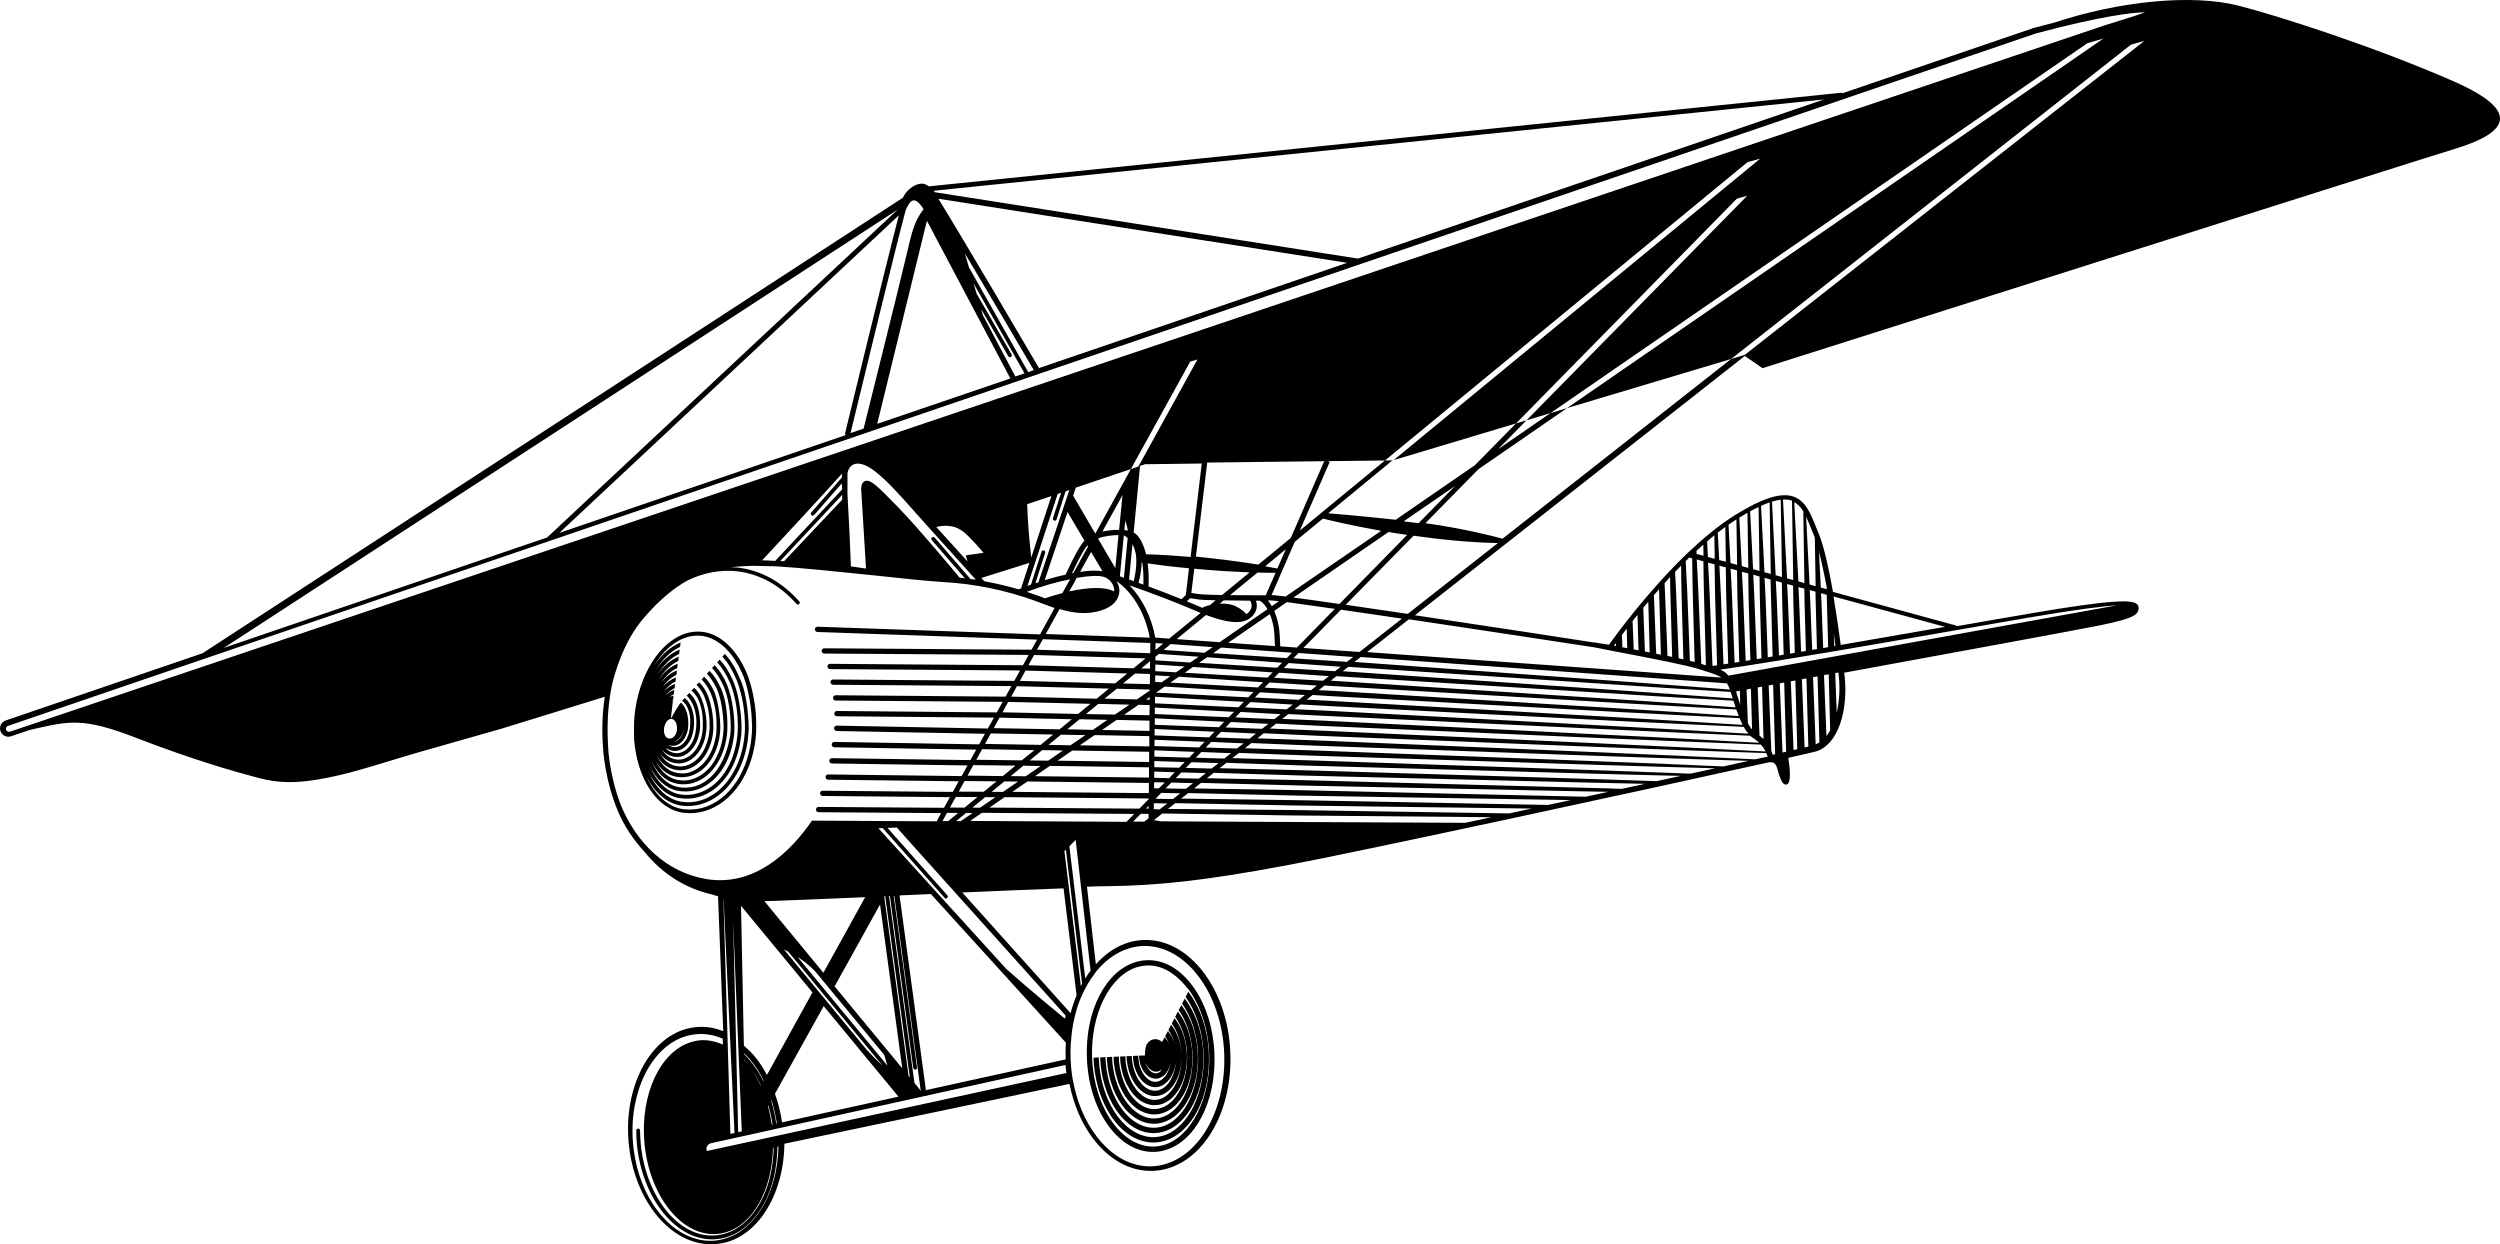 <?xml version="1.0" encoding="utf-8"?>
<!-- Generator: Adobe Illustrator 17.0.0, SVG Export Plug-In . SVG Version: 6.00 Build 0)  -->
<!DOCTYPE svg PUBLIC "-//W3C//DTD SVG 1.1//EN" "http://www.w3.org/Graphics/SVG/1.1/DTD/svg11.dtd">
<svg version="1.1" id="图层_1" xmlns="http://www.w3.org/2000/svg" xmlns:xlink="http://www.w3.org/1999/xlink" x="0px" y="0px"
	 width="800px" height="398.17px" viewBox="0 0 800 398.17" enable-background="new 0 0 800 398.17" xml:space="preserve">
<g>
	<path d="M361.973,356.763c2.58,2.149,5.508,3.111,8.413,2.784c0.548-0.067,1.06-0.186,1.579-0.328
		c7.256-2.038,12.098-11.919,11.271-23.021c-0.405-5.709-2.334-10.857-5.214-14.585l-0.838,1.632
		c2.425,3.384,3.98,8.007,4.361,13.08c0.836,10.958-4.122,20.7-11.342,21.536c-2.456,0.287-4.932-0.567-7.142-2.419
		c-3.96-3.274-6.614-9.314-7.142-16.052c0.005-0.414,0.003-0.809-0.019-1.21l-1.672,0.091c0.015,0.394-0.027,0.801,0.01,1.222
		C354.785,346.729,357.667,353.167,361.973,356.763z"/>
	<path d="M360.603,359.128c2.879,2.514,6.147,3.721,9.482,3.429c0.713-0.035,1.425-0.202,2.133-0.402
		c8.068-2.242,13.556-13.286,12.84-25.626c-0.435-6.649-2.638-12.685-5.951-16.988l-0.84,1.623c2.863,3.969,4.712,9.469,5.08,15.473
		c0.761,12.524-5.246,23.59-13.422,24.21c-2.826,0.258-5.684-0.794-8.23-3.025c-4.475-3.895-7.454-10.895-7.904-18.701
		c-0.041-0.288-0.013-0.547-0.021-0.827l-1.689,0.069c0.018,0.276-0.029,0.559,0.015,0.836
		C352.565,347.489,355.776,354.896,360.603,359.128z"/>
	<path d="M363.352,354.406c2.287,1.779,4.855,2.504,7.402,2.102c0.303-0.073,0.653-0.136,0.985-0.219
		c6.463-1.837,10.637-10.616,9.707-20.423c-0.436-4.779-2.076-9.078-4.529-12.165l-0.853,1.68c1.958,2.776,3.328,6.517,3.707,10.627
		c0.871,9.284-3.246,17.87-9.307,18.801c-2.062,0.355-4.155-0.263-6.094-1.742c-3.392-2.664-5.725-7.679-6.293-13.444
		c-0.041-0.52-0.024-1.007-0.037-1.52l-1.68,0.07c0.023,0.544-0.006,1.042,0.042,1.609
		C357.005,345.977,359.583,351.463,363.352,354.406z"/>
	<path d="M364.701,352.049c2.008,1.415,4.212,1.915,6.399,1.431c0.153-0.022,0.258-0.057,0.406-0.091
		c5.614-1.602,9.17-9.449,8.144-17.861c-0.448-3.859-1.85-7.234-3.802-9.707l-0.891,1.682c1.544,2.168,2.645,4.997,3.01,8.211
		c0.094,0.632,0.103,1.285,0.145,1.948c-0.061-0.82-0.128-1.657-0.252-2.494c-0.473-2.88-1.585-5.39-3.103-7.259l-0.868,1.699
		c0.901,1.339,1.621,2.948,2.057,4.817c-0.459-1.778-1.251-3.326-2.221-4.472l-0.866,1.621c0.472,0.705,0.899,1.527,1.186,2.444
		c-0.33-0.835-0.815-1.547-1.368-2.136l-0.818,1.56c-1.516-1.452-3.743-1.181-4.941,0.794c-0.663,1.544-0.508,3.511-0.508,3.511
		l-1.915,0.066c0.033,1.104,0.182,2.175,0.572,3.214c1.069,3.029,3.462,4.649,5.748,4.015c0.521-0.14,1.031-0.422,1.493-0.766
		c1.118-0.891,1.848-2.336,2.229-3.945c-0.447,2.563-1.685,4.698-3.41,5.517c-1.103,0.528-2.225,0.449-3.283-0.213
		c-1.544-0.925-2.794-2.878-3.341-5.356c-0.157-0.806-0.241-1.637-0.272-2.458l-1.685,0.066c0.022,0.925,0.093,1.841,0.315,2.791
		c0.683,2.905,2.179,5.264,4.12,6.425c1.306,0.765,2.674,0.984,4.014,0.601c0.301-0.076,0.579-0.199,0.844-0.316
		c2.531-1.239,4.195-4.409,4.518-8.023c-0.321,4.585-2.372,8.486-5.417,9.447l-0.173,0.06c-1.281,0.363-2.645,0.114-3.918-0.693
		c-2.207-1.425-3.894-4.455-4.473-8.104c-0.138-0.725-0.19-1.446-0.199-2.147l-1.688,0.044c0.021,0.797,0.078,1.607,0.22,2.354
		c0.661,4.13,2.608,7.574,5.26,9.292c1.637,1.066,3.491,1.374,5.278,0.895l0.206-0.066c4.048-1.301,6.767-6.688,6.656-12.672
		c0.153,6.721-2.794,12.774-7.093,13.98l-0.302,0.073c-1.698,0.378-3.457-0.001-5.046-1.167c-2.822-2.037-4.871-6.057-5.455-10.79
		c-0.053-0.63-0.066-1.249-0.094-1.859l-1.677,0.074c0.021,0.647,0.025,1.313,0.101,1.969
		C359.185,345.251,361.503,349.744,364.701,352.049z M371.276,342.924c-1.633,1.3-3.683,0.144-4.624-2.463
		c-0.038-0.13-0.043-0.24-0.09-0.383c0.201,0.504,0.45,1.033,0.773,1.433c0.909,1.152,2.166,1.66,3.346,1.329
		c0.429-0.126,0.781-0.331,1.121-0.609C371.638,342.451,371.481,342.739,371.276,342.924z"/>
	<path d="M347.813,338.653c0.316,8.156,2.699,15.746,6.726,21.376c4.103,5.724,9.391,8.784,14.915,8.57
		c1.083-0.035,2.203-0.196,3.28-0.524c9.837-2.74,16.5-15.753,15.887-30.89c-0.338-8.134-2.715-15.707-6.749-21.341
		c-4.091-5.745-9.378-8.792-14.901-8.578c-1.106,0.042-2.18,0.2-3.28,0.513C353.864,310.524,347.166,323.546,347.813,338.653z
		 M364.15,309.403c0.97-0.27,1.934-0.408,2.888-0.457c4.381-0.161,8.584,2.14,12.119,6.297c0.872,0.925,1.348,1.594,1.348,1.594
		c3.838,5.382,6.127,12.623,6.45,20.411c0.573,14.147-5.75,26.679-14.689,29.2c-0.93,0.253-1.896,0.422-2.848,0.446
		c-4.927,0.193-9.736-2.605-13.495-7.87c-3.848-5.364-6.112-12.617-6.447-20.381C348.895,324.462,355.217,311.904,364.15,309.403z"
		/>
	<path d="M359.23,361.48c3.193,2.89,6.838,4.295,10.526,4.105c0.932-0.065,1.825-0.201,2.722-0.471
		c9.001-2.543,15.037-14.406,14.341-28.259c-0.357-7.567-2.787-14.537-6.57-19.51l-0.849,1.668
		c3.306,4.648,5.399,11.017,5.742,17.922c0.619,12.865-5.005,24.253-13.13,26.541c-0.785,0.22-1.551,0.355-2.371,0.404
		c-3.228,0.184-6.436-1.101-9.279-3.656c-5.056-4.559-8.32-12.53-8.731-21.354c-0.024-0.149,0.001-0.316,0.018-0.482l-1.711,0.085
		c-0.007,0.17-0.001,0.308,0.018,0.468C350.383,348.2,353.866,356.635,359.23,361.48z"/>
	<path d="M784.963,25.941C759.762,14.89,728.636,4.944,716.374,1.818c-15.066-3.817-38.277-1.438-58.987,5.41
		c-2.218,0.573-4.4,1.124-6.621,1.723L589.491,29.87l-0.006-0.216L297.214,59.633c-0.783-0.652-1.711-0.995-2.817-0.832
		c-2.222,0.364-4.46,2.25-5.469,4.479L64.79,209.054L1.817,230.553c-0.68,0.234-1.226,0.714-1.549,1.371
		c-0.307,0.64-0.35,1.346-0.129,1.996c0.466,1.353,1.862,2.122,3.261,1.732l6.125-2.066c12.542-2.859,16.711-4.192,34.069,2.538
		c18.29,7.057,30.995,10.653,38.673,12.698c7.65,2.05,14.429,2.278,29.606-1.574c2.485-0.626,10.035-2.861,20.795-6.146
		l27.979-7.967c10.183-3.137,21.293-6.587,32.869-10.162c-0.496,3.256-0.741,6.587-0.765,9.885c-0.107,2.786,0.347,8.206,0.358,8.3
		c0.764,6.788,2.395,13.221,4.74,18.675c2.074,4.818,4.958,9.022,8.249,12.579c6.252,7.771,13.832,12,21.709,13.813
		c0.665,0.22,1.32,0.412,1.962,0.554l1.666,43.199c-2.745-1.083-5.594-1.575-8.472-1.325c-1.151,0.103-2.283,0.301-3.407,0.607
		c-12.031,3.375-19.927,18.963-18.4,36.238c0.815,9.228,4.143,17.691,9.352,23.84c5.285,6.229,11.894,9.335,18.602,8.765
		c1.136-0.084,2.28-0.297,3.378-0.597c10.927-3.068,18.362-16.197,18.525-31.514l91.221-19.138
		c1.34,6.657,3.908,12.736,7.625,17.593c5.269,6.847,12.04,10.516,19.108,10.223c1.516-0.047,3-0.271,4.47-0.694
		c12.497-3.507,21.017-19.151,20.269-37.175c-0.792-20.385-13.257-36.539-27.741-35.999c-1.509,0.061-3,0.279-4.468,0.691
		c-4.101,1.158-7.782,3.654-10.822,7.085l-2.85-24.833c2.662-0.088,4.906-0.172,6.44-0.164c16.822-0.171,31.929-1.904,57.733-6.72
		c22.583-4.208,117.348-24.725,154.363-32.992l-0.371,0.099c2.707-0.45,2.589,1.957,3.363,4.097c0.751,2.151,1.318,3.103,2.26,2.994
		c0.877-0.093,1.733-1.432,0.655-8.551c4.731-1.047,7.838-1.776,8.726-2.015c7.347-2.083,10.267-13.274,9.367-23.235
		c-0.056-0.583-0.124-1.278-0.198-1.996c31.979-5.857,75.042-13.764,81.744-15.129c2.922-0.585,5.166-1.122,6.907-1.622
		c4.206-1.167,5.562-2.131,5.562-3.998c0.002-0.474-0.208-0.91-0.591-1.221c-1.457-1.264-6.696-1.731-35.099,3.201
		c-6.222,1.038-12.971,2.23-20.001,3.457c-0.89,0.159-1.778,0.296-2.668,0.463l0.065-0.201l-39.525-10.802
		c-1.331-7.564-2.913-14.629-4.576-18.691c-0.275-0.649-0.555-1.338-0.815-1.961c-1.749-4.419-3.392-8.557-7.332-9.865
		c-4.066-1.354-10.015,0.586-18.723,6.007c-5.047,3.153-10.131,7.378-14.889,11.912l-0.096-0.024l-0.03,0.134
		c-12.813,12.243-23.324,26.709-25.213,29.395c-0.733-0.12-2.112-0.326-3.944-0.618c-0.25-0.029-0.529-0.092-0.725-0.144
		l-0.01,0.064c-10.572-1.662-34.937-5.363-57.426-8.733l105.524-82.946l0.063-0.014l5.649,3.892c0,0,207.753-65.977,221.627-70.207
		C801.786,42.669,807.831,35.92,784.963,25.941z M583.639,31.835L434.53,82.745l-135.428-21.24c-0.081-0.17-0.185-0.323-0.268-0.468
		L583.639,31.835z M300.284,63.594l130.801,20.51l-99.03,33.829l0.379-0.225C331.295,115.739,307.907,75.93,300.284,63.594z
		 M323.701,113.402l-11.187-19.44l-0.982-3.3l16.318,28.811l-2.936,1l-10.365-19.566l-0.58-1.998l8.686,15.114
		c0.162,0.235,0.439,0.314,0.703,0.244c0.055-0.013,0.085-0.026,0.12-0.05C323.764,114.054,323.888,113.697,323.701,113.402z
		 M310.069,85.563l-1.33-4.502c7.23,12.131,16.113,27.186,22.085,37.389l-1.795,0.629L310.069,85.563z M323.316,121.109
		l-42.607,14.519l15.901-64.98L323.316,121.109z M289.821,67.248c1.499-3.493,2.964-4.688,5.721-0.298
		c-3.169,3.998-3.938,8.308-5.249,13.755c-4.497,18.845-9.304,37.607-13.94,56.448l-4.191,1.436
		C277.487,116.659,286.889,78.101,289.821,67.248z M270.337,139.029l0.489,0.133l-91.839,31.366L287.632,68.902
		C283.339,85.356,270.946,136.525,270.337,139.029z M287.268,67.069L175.083,171.986L71.631,207.321L287.268,67.069z
		 M225.93,281.286c-12.676-2.143-22.203-11.426-27.252-23.633c-1.972-5.085-3.343-10.861-3.975-16.944
		c-0.006-0.061-0.349-5.113-0.279-8.237c0.049-4.473,0.494-9.028,1.458-13.449c0.028-0.085,0.029-0.199,0.07-0.3
		c0.206-0.902,0.457-1.808,0.714-2.724c1.306-4.437,3.049-8.569,5.162-12.317c1.264-2.124,2.652-4.174,4.286-6.049
		c4.984-5.783,9.576-9.469,13.84-11.861c4.96-2.413,10.281-3.512,15.735-2.981c7.182,0.783,13.795,4.35,19.182,10.452
		c0.24,0.266,0.615,0.289,0.841,0.074c0.266-0.227,0.303-0.615,0.042-0.871c-5.581-6.322-12.483-10.067-19.943-10.85
		c-0.706-0.068-1.367-0.046-2.049-0.078c1.843-0.197,3.698-0.288,5.443-0.401l1.665-0.061l7.329,0.158
		c8.04,0.475,19.865,1.721,30.712,2.828c9.34,1.008,18.126,1.938,23.156,2.229c9.839,0.565,19.596,2.553,28.993,5.929
		c0.811,0.275,1.608,0.593,2.492,0.931c1.227,0.438,2.538,0.941,3.903,1.436l-4.642,8.441l-71.177-2.459
		c-0.484-0.026-0.87,0.353-0.886,0.825c0.002,0.473,0.374,0.846,0.841,0.862l70.274,2.449l-1.771,3.221l-66.307-0.453
		c-0.452-0.016-0.826,0.357-0.851,0.846c0.012,0.453,0.397,0.86,0.845,0.841l65.391,0.432l-1.832,3.306l-61.719-0.455
		c-0.452-0.016-0.826,0.357-0.851,0.846c0.012,0.453,0.397,0.859,0.845,0.841l60.802,0.433l-1.855,3.346l-57.964-0.455
		c-0.452-0.016-0.826,0.357-0.851,0.846c0.012,0.453,0.397,0.859,0.845,0.841l57.047,0.434l-1.867,3.368l-54.358-0.441
		c-0.452-0.016-0.826,0.357-0.851,0.846c0.011,0.454,0.397,0.86,0.845,0.841l53.441,0.42l-1.873,3.379l-51.155-0.454
		c-0.452-0.016-0.826,0.357-0.851,0.846c0.011,0.454,0.397,0.86,0.845,0.841l50.238,0.432l-0.091,0.163l-1.86,3.33l-48.341-0.929
		c-0.455,0.005-0.855,0.367-0.871,0.828c0.002,0.481,0.371,0.866,0.884,0.896l47.399,0.885l-1.858,3.386l-46.327-0.785
		c-0.465-0.004-0.847,0.377-0.843,0.851c-0.027,0.452,0.355,0.858,0.82,0.87l45.427,0.752l-1.864,3.345l-44.289-0.617
		c-0.474,0.02-0.852,0.395-0.881,0.863c0.029,0.447,0.404,0.834,0.871,0.841l43.357,0.624l-1.868,3.407l-42.696-0.525
		c-0.452-0.017-0.826,0.357-0.851,0.846c0.011,0.453,0.397,0.86,0.845,0.84l41.76,0.5l-1.866,3.401l-41.64-0.372
		c-0.476-0.004-0.849,0.346-0.847,0.813c0.007,0.459,0.369,0.875,0.857,0.863l40.681,0.379l-1.876,3.405l-40.123-0.28
		c-0.467-0.014-0.862,0.377-0.85,0.844c-0.006,0.483,0.354,0.862,0.877,0.851l39.156,0.28l-1.413,2.638l-39.903-0.225
		C252.94,272.658,241.364,283.873,225.93,281.286z M259.646,164.861c0.167,0.147,0.358,0.176,0.579,0.11
		c0.091-0.032,0.216-0.081,0.291-0.151l8.866-10.152c0.032,0.601,0.047,1.23,0.102,1.957l-21.419,22.867
		c-1.548-0.096-2.978-0.174-4.191-0.186c4.815-5.158,20.472-22.023,25.65-27.835c-0.014,0.178-0.1,0.342-0.101,0.53
		c-0.022,0.232-0.005,0.552-0.05,0.835l-9.763,11.15C259.376,164.238,259.423,164.625,259.646,164.861z M269.521,158.34
		l-0.021,1.554l-18.572,19.674l-1.259-0.03L269.521,158.34z M337.34,166.602c0.126,0.036,0.243,0.03,0.351,0.021
		c0.193-0.073,0.34-0.199,0.405-0.407l2.897-9.006l1.196-0.388l-9.88,29.483c-0.319,0.087-0.652,0.209-0.994,0.334l3.134-9.72
		c0.101-0.336-0.084-0.65-0.406-0.777c-0.317-0.086-0.647,0.09-0.75,0.411l-3.385,10.541c-0.388,0.148-0.759,0.286-1.133,0.411
		l9.677-29.431l1.105-0.399l-2.626,8.153C336.85,166.158,337.016,166.476,337.34,166.602z M385.022,148.034l38.726-0.447l0.004-0.01
		l1.146-0.016l0.021,0.011l18.262-0.211l116.024-95.476l4.06-1.117l-117.143,96.337l0.256,0.006l38.734-11.611l-13.115,13.336
		l-25.365,17.485c-10.93-1.181-18.821-1.858-21.604-2.07l20.565-16.936l-2.415,0.047l-27.239,22.408l9.549-21.912l-0.572-0.287
		l-1.169,0.015l-10.691,24.561l-10.374,8.529c-5.895-0.946-12.952-1.864-19.993-2.569l3.617-30.06L385.022,148.034z
		 M360.852,172.174l-1.196,12.703c-0.418-0.156-0.843-0.275-1.203-0.401l-0.082-0.192l1.25-12.965
		C360.012,171.491,360.424,171.788,360.852,172.174z M359.798,169.587l0.299-2.966c0.321,0.857,0.639,1.91,0.789,3.187
		c-0.296-0.094-0.591-0.108-0.918-0.17C359.914,169.619,359.858,169.606,359.798,169.587z M358.114,169.548
		c-1.743-0.036-3.59,0.195-5.342,0.555l6.429-11.67L358.114,169.548z M357.911,171.229l-0.999,10.577l-5.469-9.322l0.164-0.325
		C353.593,171.572,355.9,171.224,357.911,171.229z M352.815,182.826c-1.787-0.356-4.274-0.275-7.172,0.155l3.503-6.357
		L352.815,182.826z M343.482,183.371c-0.142,0.024-0.302,0.067-0.433,0.092c1.181-2.557,3.104-6.623,4.87-8.935l0.238,0.409
		L343.482,183.371z M344.547,184.919c3.78-0.647,6.891-0.832,8.583-0.338c1.906,0.531,3.384,2.381,3.417,4.319
		c-0.002,0.124-0.061,0.248-0.059,0.36c-2.975-1.643-8.495-1.276-14.31-0.011L344.547,184.919z M339.97,189.785
		c-1.914,0.487-3.758,1.064-5.576,1.663c-0.103-0.01-0.203-0.059-0.304-0.098c-0.862-0.337-1.659-0.651-2.509-0.931
		c-1.005-0.366-1.994-0.704-3.006-1.038c4.673-1.771,9.571-3.159,13.864-4.022L339.97,189.785z M352.52,195.287
		c5.213-1.694,5.706-5.051,5.689-6.42c-0.007-1.049-0.442-2.057-0.964-2.981c0.042,0.034,0.126,0.036,0.164,0.057l-0.058,0.084
		c5.118,3.481,9.217,10.49,10.562,18.025l-33.282-1.163l4.433-7.99C343.185,196.132,347.783,196.86,352.52,195.287z
		 M361.439,187.304c7.412,2.591,16.231,6.002,20.183,7.75c0.813,0.349,1.697,0.706,2.579,1.077l-10.054,8.224l-4.47-0.327
		C368.556,197.565,365.478,191.452,361.439,187.304z M364.323,186.51c0.249-0.833,0.943-3.401,0.989-6.546
		c0.057,0.016,0.148,0.018,0.198,0.03c0.332,2.083,0.467,4.473,0.361,7.077C365.347,186.893,364.842,186.689,364.323,186.51z
		 M369.376,245.501l-0.002-1.97l9.741,0.326l-1.783,1.821L369.376,245.501z M375.913,247.118l-1.808,1.906l-4.763-0.148l0.012-1.965
		L375.913,247.118z M369.408,242.12l0.011-2.012l12.887,0.491l-1.783,1.838L369.408,242.12z M369.414,238.738l0.05-2.016
		l16.012,0.644l-1.758,1.812L369.414,238.738z M369.456,235.331l0.03-2.052l19.153,0.878l-1.725,1.801L369.456,235.331z
		 M369.513,231.93l0.011-2.071l22.234,1.098l-1.703,1.756L369.513,231.93z M369.529,228.482l0.018-2.059l25.344,1.368l-1.707,1.729
		L369.529,228.482z M369.581,225.057l0.015-2.091l28.417,1.625l-1.677,1.742L369.581,225.057z M370.863,209.246l12.712,0.9
		l-2.671,1.853l-11.186-0.692l0.01-1.152L370.863,209.246z M369.743,207.84l0.042-2.046l2.452,0.154l-2.307,1.9L369.743,207.84z
		 M398.082,198.755c0.673-0.186,1.26-0.456,1.789-0.838c1.302-0.951,2.055-2.093,2.252-3.387c0.159-0.88-0.006-1.647-0.225-2.3
		c0.433-0.005,0.838-0.023,1.23-0.014c0.904,0.512,1.743,1.481,2.452,2.734l-15.294,10.546l-13.75-0.975l9.392-7.729
		C390.37,198.467,394.896,199.667,398.082,198.755z M390.316,193.18l1.275-1.063c2.789,0.06,5.833,0.08,8.504,0.105
		c0.239,0.456,0.515,1.211,0.403,2.047c-0.132,0.821-0.705,1.581-1.599,2.252c-0.016,0.012-0.032,0.018-0.032,0.018
		c-0.521-0.629-1.484-1.547-3.409-2.525C394.085,193.316,392.202,193.101,390.316,193.18z M406.351,196.509
		c0.771,1.873,1.339,4.185,1.451,6.496c0.108,1.841,0.118,3.027,0.202,3.742l-14.98-1.062L406.351,196.509z M405.695,192.168
		c0.453,0,0.829-0.002,1.121-0.02c0.336,0.019,1.176,0.074,2.445,0.248l-2.274,1.58
		C406.569,193.272,406.149,192.711,405.695,192.168z M379.108,215.271l2.668-1.844l25.476,1.742l-1.639,1.667L379.108,215.271z
		 M404.174,218.315l-1.643,1.666l-28.025-1.546l2.748-1.886L404.174,218.315z M383.69,212.106l2.609-1.786l23.977,1.748
		l-1.583,1.605L383.69,212.106z M388.176,209.018l2.572-1.791l22.695,1.645l-1.687,1.723L388.176,209.018z M388.045,207.077
		l-2.596,1.806l-13.096-0.903l2.249-1.88L388.045,207.077z M379.064,213.276l-2.749,1.869l-6.633-0.377l0.027-2.123L379.064,213.276
		z M374.496,216.409l-2.763,1.917l-2.078-0.114l0.022-2.1L374.496,216.409z M369.916,221.649l2.773-1.944l28.429,1.733l-1.675,1.711
		L369.916,221.649z M400.093,224.668l13.611,0.797l-1.973,1.528l-13.303-0.63L400.093,224.668z M401.525,223.202l1.665-1.666
		l14.371,0.876l-1.925,1.523L401.525,223.202z M404.64,220.032l1.615-1.646l15.166,0.989l-1.885,1.484L404.64,220.032z
		 M407.732,216.89l1.589-1.628l15.918,1.104l-1.858,1.466L407.732,216.89z M410.819,213.776l1.557-1.601l16.644,1.183l-1.797,1.434
		L410.819,213.776z M413.872,210.659l1.647-1.701l17.512,1.275l-2.024,1.567l-1.087-0.082L413.872,210.659z M414.997,207.221
		l-5.311-0.384c-0.023-0.7-0.096-1.936-0.201-3.964c-0.126-2.41-0.737-5.092-1.731-7.388l4.045-2.813
		c3.592,0.488,8.92,1.227,15.353,2.165L414.997,207.221z M411.394,190.884c-2.364-0.296-3.957-0.458-4.482-0.468l7.429-17.056
		l8.993-7.416c1.805,0.476,8.89,2.178,18.647,3.919L411.394,190.884z M408.759,181.909c-1.182-0.196-2.511-0.447-3.919-0.678
		l6.616-5.47L408.759,181.909z M408.178,183.305l-3.144,7.192c-2.843-0.008-7.263-0.008-11.417-0.055l8.798-7.23
		C405.226,183.304,407.253,183.302,408.178,183.305z M391.05,190.417c-3.418-0.053-6.297-0.18-7.377-0.318l-2.45-0.346l0.949-7.777
		c0.545,0.056,1.016,0.117,1.61,0.163c6.257,0.553,11.779,0.86,16.081,1.023L391.05,190.417z M383.411,191.81
		c0.92,0.151,3.03,0.233,5.613,0.283l-1.866,1.539c-0.953,0.228-1.794,0.508-2.464,0.862c-0.952-0.387-1.79-0.748-2.408-1.024
		c-0.691-0.317-1.559-0.651-2.496-1.037l1.082-1.014L383.411,191.81z M379.454,190.41l0.019,0.013l-1.426,1.307
		c-3.002-1.218-6.742-2.662-10.516-4.07c0.142-2.753,0.01-5.206-0.281-7.38c2.268,0.35,6.471,0.931,13.229,1.574L379.454,190.41z
		 M369.327,250.323l3.403,0.055l-1.885,1.9l-1.535-0.016L369.327,250.323z M371.591,253.725l6.075,0.131l-2.322,1.839l-5.595-0.079
		L371.591,253.725z M372.991,252.312l1.841-1.889l6.949,0.182l-2.296,1.801L372.991,252.312z M376.222,249.003l1.833-1.833
		l7.814,0.225l-2.246,1.771L376.222,249.003z M379.446,245.727l1.805-1.823l8.672,0.288l-2.209,1.742L379.446,245.727z
		 M382.641,242.477l1.796-1.835l9.5,0.38l-2.168,1.711L382.641,242.477z M385.831,239.214l1.736-1.797l10.398,0.458l-2.137,1.647
		L385.831,239.214z M388.989,235.993l1.754-1.783l11.165,0.521l-2.048,1.655L388.989,235.993z M392.169,232.778l1.696-1.731
		l12.021,0.592l-2.032,1.583L392.169,232.778z M395.313,229.563l1.679-1.735l12.816,0.704l-2.004,1.591L395.313,229.563z
		 M408.36,231.557l14.833,0.747l91.829,3.998c16.128,0.713,32.281,1.304,48.417,1.959c0.279,0.342,0.594,0.64,0.854,0.964
		c0.044,0.09,0.088,0.171,0.143,0.275c0.21,0.332,0.38,0.619,0.549,0.973c-16.974-0.853-33.975-1.745-50.988-2.495l-91.81-4.202
		l-15.834-0.638L408.36,231.557z M563.338,235.635c-0.098-0.081-0.16-0.132-0.294-0.24l-0.581-15.413
		c0.437-0.077,0.902-0.172,1.4-0.261l0.466,16.8C564.012,236.225,563.695,235.923,563.338,235.635z M562.805,237.577
		c0.028,0.033,0.088,0.084,0.116,0.11c-15.935-0.853-31.895-1.764-47.848-2.502l-91.795-4.586l-12.973-0.553l1.967-1.542
		l12.002,0.591l91.841,4.37c14.641,0.729,29.316,1.312,43.929,1.962c0.342,0.31,0.697,0.602,1.048,0.816
		C561.761,236.625,562.305,237.107,562.805,237.577z M559.323,231.457l-0.417-10.808c0.437-0.099,0.894-0.186,1.388-0.289
		l0.367,13.098C560.214,232.908,559.748,232.225,559.323,231.457z M559.485,234.78c-14.424-0.828-28.885-1.696-43.34-2.443
		l-91.761-4.92l-10.153-0.474l1.935-1.518l9.23,0.516l91.783,4.733c13.607,0.701,27.234,1.288,40.803,1.917
		C558.461,233.454,558.958,234.16,559.485,234.78z M517.232,229.512l-91.759-5.245l-7.339-0.383l1.892-1.493l6.452,0.405
		l91.795,5.054c12.803,0.715,25.61,1.301,38.392,1.965c0.309,0.754,0.634,1.472,0.988,2.144
		C544.198,231.145,530.721,230.296,517.232,229.512z M555.808,222.164c-0.094-0.326-0.17-0.602-0.264-0.909
		c0.323-0.059,0.718-0.13,1.216-0.214l0.11,4.473C556.506,224.35,556.139,223.188,555.808,222.164z M555.618,227.036
		c0.241,0.745,0.508,1.425,0.777,2.107c-12.677-0.817-25.377-1.708-38.062-2.443l-91.751-5.617l-4.58-0.235l1.843-1.482l3.717,0.228
		l91.765,5.429C531.447,225.765,543.503,226.363,555.618,227.036z M519.407,223.893l-91.723-5.962l-1.847-0.124l1.831-1.424
		l0.976,0.063l91.765,5.748c11.43,0.765,22.872,1.365,34.289,2.028c0.222,0.713,0.445,1.418,0.678,2.118
		C543.383,225.512,531.393,224.64,519.407,223.893z M520.477,221.063l-90.807-6.271l1.809-1.4l90.018,5.984
		c10.758,0.765,21.568,1.36,32.325,2.045c0.149,0.458,0.292,0.899,0.445,1.385c0.064,0.221,0.132,0.446,0.216,0.691
		C543.163,222.705,531.802,221.835,520.477,221.063z M521.562,218.239l-88.126-6.421l2.009-1.58l116.811,8.413l0.365,0.021
		c0.319,0.491,0.621,1.063,0.846,1.762c0.026,0.06,0.07,0.143,0.112,0.217C542.876,219.868,532.219,218.999,521.562,218.239z
		 M435.04,208.63l-17.948-1.287l12.036-12.241c5.815,0.825,12.455,1.807,19.495,2.857L435.04,208.63z M428.621,193.275
		c-5.867-0.847-10.926-1.588-14.732-2.065l30.448-20.964c1.941,0.322,3.914,0.643,5.95,0.922L428.621,193.275z M449.152,166.841
		l16.468-11.317l-11.667,11.886c-0.747-0.094-1.541-0.201-2.292-0.273C450.786,167.045,450.001,166.949,449.152,166.841z
		 M380.982,178.241c-5.017-0.442-9.883-0.772-14.232-0.866c-0.798-3.216-2.048-5.475-3.373-6.576
		c-0.17-0.147-0.396-0.224-0.61-0.342l2.042-21.364l1.629-0.54l18.125-0.225L380.982,178.241z M364.274,149.3l0.08-0.018
		l-0.102,0.051L364.274,149.3l-2.386,0.793l18.996-34.398l2.294-0.65L364.274,149.3z M362.386,174.156
		c0.622,1.184,1.118,2.632,1.203,4.26c0.218,3.453-0.565,6.594-0.82,7.55c-0.507-0.184-1.009-0.354-1.468-0.529L362.386,174.156z
		 M350.532,170.703c-0.025,0.006-0.039,0.01-0.057,0.016l-7.079-12.123l0.865-2.555l17.625-5.947L350.532,170.703z M347.019,173.009
		c-1.857,2.143-3.707,5.91-5.574,9.91l-0.455,0.969c-2.178,0.469-4.412,1.058-6.687,1.774l7.315-21.817L347.019,173.009z
		 M330.007,178.42c-0.377-3.146-1.163-10.864-1.309-17.085l7.741-2.587L330.007,178.42z M329.403,180.121l-2.667,8.18
		c-0.243,0.12-0.52,0.2-0.758,0.279c-3.627-1.041-7.294-1.903-11.004-2.586l-0.935-1.049
		C322.134,182.413,327.607,180.715,329.403,180.121z M309.054,177.717l0.543,1.935l-9.992-11.029
		c3.655-0.818,6.846-0.491,10.064,2.764c2.437,2.432,4.114,4.351,5.07,5.511L309.054,177.717z M312.262,185.492l-1.739-0.208
		l-0.02-0.058l-11.415-13.196c-0.212-0.241-0.595-0.275-0.858-0.056c-0.255,0.216-0.286,0.59-0.065,0.865l10.612,12.229
		l-1.713-0.241c-1.703-2.039-12.985-15.612-19.277-22.08l-1.067-1.118c-5.946-6.112-8.086-8.209-9.772-7.731
		c-1.555,0.432-1.399,2.697-1.309,3.688c0.318,5.005,1.224,20.221,1.482,24.357l-4.837-0.712c-0.278-8.303-0.62-14.688-0.905-19.34
		c-0.052-1.472-0.153-2.736-0.195-3.891l0.006-6.616c0.29-1.48,1.123-2.559,2.303-2.897c1.323-0.383,2.982,0.056,4.829,1.186
		c4.19,2.546,9.621,8.704,15.37,15.2c1.365,1.566,2.791,3.124,4.2,4.685L312.262,185.492z M341.011,339.004l-44.829,9.864
		c0.048-0.12,0.088-0.225,0.063-0.365l-8.393-61.969c1.873-0.085,3.735-0.159,5.648-0.246c1.457-0.06,2.911-0.138,4.378-0.195
		l43.194,47.547C340.963,335.395,340.942,337.184,341.011,339.004z M238.031,337.249l-0.011-0.232
		c0.694,0.633,1.402,1.285,2.032,2.044c1.69,1.965,3.081,4.252,4.309,6.722l-0.102,0.156
		C242.57,342.557,240.473,339.613,238.031,337.249z M243.484,347.36l-0.058,0.109c-1.111-2.413-2.357-4.71-3.909-6.653
		c-0.475-0.594-0.965-1.091-1.483-1.609l0.011-0.131c0.488,0.572,0.975,1.134,1.473,1.74
		C241.063,342.738,242.359,344.989,243.484,347.36z M241.405,337.92c-1.092-1.265-2.212-2.353-3.366-3.328l-0.916-44.74
		l22.871,27.713l-14.579,26.423C244.212,341.79,242.955,339.728,241.405,337.92z M234.599,294.697l2.767,67.357l-1.152,0.213
		L234.599,294.697z M235.037,362.573l-1.318,0.248l-2.223-75.03c0.031,0.019,0.029,0.033,0.064,0.042L235.037,362.573z
		 M255.249,306.25c1.797,1.137,3.675,2.608,5.548,4.503l22.117,26.75c0.29,0.969,0.677,2.232,1.08,3.52L255.249,306.25z
		 M282.425,341.012c-1.332-1.17-3.224-3.123-5.161-5.18l-26.397-31.997c0.451,0.213,0.904,0.457,1.374,0.703L282.425,341.012z
		 M244.604,288.384c7.278-0.244,18.963-0.698,32.245-1.283l-13.361,24.179L244.604,288.384z M245.923,353.806
		c0.531,1.937,0.998,3.944,1.278,6.037l-0.23,0.036c-0.288-2-0.678-3.942-1.177-5.866L245.923,353.806z M246.755,352.24l0.123-0.18
		c0.75,2.401,1.344,4.901,1.71,7.474l-0.19,0.029C248.044,357.035,247.5,354.585,246.755,352.24z M247.982,350.02l15.597-28.068
		l23.926,28.973l-37.251,8.222C249.786,355.938,249.015,352.9,247.982,350.02z M267.075,315.644l14.54-26.211l7.103,52.428
		L267.075,315.644z M282.956,286.924l0.095-0.109c0.064-0.014,0.164-0.016,0.218-0.021l7.883,57.988l-0.408-0.493L282.956,286.924z
		 M284.482,286.736c0.087,0.012,0.196-0.007,0.285-0.023l7.464,55.012c0.054,0.328,0.373,0.579,0.693,0.548
		c0.017-0.006,0.028-0.01,0.083-0.023c0.264-0.09,0.47-0.357,0.435-0.682l-7.469-54.886c0.051-0.021,0.103-0.027,0.195-0.031
		l8.432,62.108c0.042,0.204,0.135,0.336,0.262,0.454l-0.059,0.02l-2.183-2.692L284.482,286.736z M340.42,325.7
		c-0.854-0.663-11.533-9.511-18.385-15.612l-40.942-45.049l1.376-0.054l19.792,22.312c0.143,0.18,0.384,0.256,0.61,0.193
		c0.077-0.023,0.156-0.051,0.212-0.135c0.288-0.214,0.296-0.61,0.067-0.853l-19.152-21.582l2.965-0.108l53.948,60.071
		C341.025,325.561,340.923,326.152,340.42,325.7z M342.986,230.154l-3.928,3.235l-21.042-0.385l1.824-3.352L342.986,230.154z
		 M348.934,225.217l-3.931,3.241l-24.207-0.52l1.834-3.33L348.934,225.217z M337.014,235.044l-3.996,3.315l-17.794-0.308
		l1.834-3.353L337.014,235.044z M331.013,240.053l-4.041,3.261l-14.562-0.188l1.872-3.385L331.013,240.053z M324.954,245.002
		l-4.041,3.342l-11.313-0.146l1.874-3.365L324.954,245.002z M318.89,250.031l-4.106,3.331l-7.989-0.045l1.859-3.393L318.89,250.031z
		 M312.775,255.068l-4.121,3.377l-4.66-0.039l1.866-3.398L312.775,255.068z M306.603,260.151l-3.162,2.585l-1.842,0.011l1.441-2.645
		L306.603,260.151z M305.97,262.746l3.165-2.601l2.09,0.025l-3.776,2.589L305.97,262.746z M311.177,258.436l4.08-3.356l3.263,0.023
		l-4.88,3.355L311.177,258.436z M317.322,253.383l4.051-3.327l4.407,0.042l-4.827,3.318L317.322,253.383z M323.417,248.359
		l4.034-3.332l5.553,0.099l-4.777,3.288L323.417,248.359z M329.506,243.34l4.002-3.308l6.63,0.124l-4.711,3.26L329.506,243.34z
		 M335.526,238.368l3.971-3.272l7.819,0.143l-4.752,3.247L335.526,238.368z M341.532,233.379l3.961-3.228l8.865,0.203l-4.629,3.206
		L341.532,233.379z M347.514,228.504l3.926-3.261l9.975,0.248l-4.632,3.173L347.514,228.504z M350.939,223.583l-27.364-0.665
		l1.844-3.327l29.441,0.764L350.939,223.583z M326.368,217.885l1.785-3.298l32.582,0.925l-3.89,3.18L326.368,217.885z
		 M329.098,212.881l1.804-3.282l35.67,1.08l-3.849,3.183L329.098,212.881z M231.776,396.422c-1.008,0.297-2.04,0.481-3.086,0.592
		c-6.142,0.494-12.221-2.403-17.16-8.204c-4.998-5.871-8.182-14.019-8.956-22.884c-1.444-16.462,5.952-31.276,17.188-34.428
		c1.016-0.285,2.058-0.475,3.102-0.558c2.853-0.28,5.663,0.265,8.402,1.437l0.067,1.892c-2.37-1.047-4.827-1.575-7.329-1.385
		c-0.854,0.069-1.736,0.264-2.576,0.501c-10.026,2.795-16.588,16.678-15.217,32.235c1.508,17.08,11.956,30.208,23.307,29.245
		c0.87-0.083,1.718-0.24,2.594-0.484c8.904-2.503,14.946-13.717,15.244-27.084l0.215-0.049c-0.137,6.52-1.554,12.681-4.364,17.69
		c-3.497,6.217-8.524,9.893-14.173,10.372c-11.699,1.016-22.505-12.277-24.023-29.602c-0.117-1.316-0.181-2.663-0.199-3.967
		c-0.002-0.333-0.262-0.602-0.6-0.604c-0.361,0.007-0.61,0.271-0.604,0.602c0,1.326,0.054,2.714,0.173,4.086
		c1.612,17.988,12.98,31.763,25.364,30.708c1.039-0.085,1.998-0.259,2.981-0.526c4.821-1.356,9.079-5,12.133-10.464
		c2.938-5.224,4.412-11.719,4.527-18.545l0.319-0.07C248.826,381.326,241.901,393.611,231.776,396.422z M226.235,368.307
		c-0.06-0.1-0.121-0.171-0.148-0.316c-0.209-0.967,0.526-1.915,1.389-2.152c0.014,0.001,0.014,0.001,0.024-0.003l113.45-25.042
		c0.058,0.787,0.163,1.716,0.307,2.566L226.235,368.307z M307.926,285.594c12.139-0.525,23.634-1.016,32.413-1.318l4.166,34.218
		c-0.741,1.813-1.407,3.723-1.911,5.729L307.926,285.594z M340.615,272.385l0.466-0.489l5.177,42.895
		c-0.148,0.267-0.247,0.529-0.377,0.777L340.615,272.385z M350.609,311.083c3.044-3.791,6.809-6.527,11.051-7.713
		c1.327-0.389,2.697-0.6,4.087-0.648c13.526-0.473,25.199,14.896,25.998,34.351c0.685,17.291-7.336,32.217-19.07,35.496
		c-1.34,0.392-2.711,0.594-4.085,0.652c-6.531,0.241-12.787-3.177-17.691-9.6c-3.703-4.846-6.295-10.968-7.522-17.719
		c-0.021-0.071-0.04-0.167-0.057-0.247c-0.403-2.203-0.638-4.465-0.725-6.795c-0.077-1.46-0.022-2.926,0.024-4.37l0.101-1.168
		c0.141-2.477,0.501-4.915,1.02-7.205l0.133-0.415l-0.047-0.014c0.502-2.179,1.143-4.239,1.958-6.195l0.268-0.603
		c1.169-2.736,2.65-5.276,4.366-7.466l0.197-0.277L350.609,311.083z M348.988,310.609c-0.599,0.79-1.19,1.62-1.707,2.52
		l-5.076-42.342l2.002-2.024L348.988,310.609z M310.443,262.703l3.753-2.597l48.747,0.352l-2.45,2.521L310.443,262.703z
		 M366.15,262.929l-3.564-0.028l2.456-2.478l2.498,0.013l0.001,1.419L366.15,262.929z M367.54,258.719l-0.846,0.017l0.857-0.862
		L367.54,258.719z M367.587,255.709l-2.99,3.049l-47.968-0.328l4.849-3.34l46.132,0.421L367.587,255.709z M367.627,253.799
		l-43.688-0.408l4.834-3.319l38.868,0.472L367.627,253.799z M331.184,248.382l4.776-3.295l31.71,0.451l0.001,3.28L331.184,248.382z
		 M367.72,243.843l-29.315-0.425l4.719-3.242l24.602,0.389L367.72,243.843z M367.78,238.843l-22.251-0.338l4.743-3.273l17.509,0.329
		L367.78,238.843z M367.823,233.881l-15.181-0.286l4.658-3.226l10.536,0.241L367.823,233.881z M367.848,228.871l-8.138-0.154
		l4.622-3.191l3.552,0.101L367.848,228.871z M366.721,223.847l1.184-0.792l0.012,0.855L366.721,223.847z M363.804,223.815
		l-10.35-0.248l3.898-3.172l10.567,0.258l0.006,0.329L363.804,223.815z M367.952,218.921l-8.59-0.204l3.867-3.182l4.76,0.129
		L367.952,218.921z M368.012,213.95l-2.78-0.063l2.79-2.309L368.012,213.95z M368.081,209.017l-36.097-1.095c0,0,0,0,0-0.001
		l-0.027,0l-0.122-0.004l1.874-3.372l34.385,1.209L368.081,209.017z M369.218,257.035l4.312,0.067l-2.386,1.883l-1.929-0.017
		L369.218,257.035z M468.906,263.301l-97.341-0.474l-2.344-0.38l2.727-2.129l41.503,0.626l63.792,0.566
		C474.426,262.127,471.665,262.7,468.906,263.301z M482.912,260.293l-69.462-1.085l-39.68-0.353l2.337-1.85l38.419,0.754
		l75.587,0.98C487.701,259.258,485.324,259.777,482.912,260.293z M495.393,257.583l-80.837-1.536l-36.628-0.499l2.313-1.761
		l35.39,0.81l86.96,1.429C500.192,256.536,497.793,257.068,495.393,257.583z M507.416,254.958l-91.778-2.109l-33.55-0.545
		l2.25-1.779l32.352,0.854l91.893,1.896c2.048,0.049,4.047,0.071,6.083,0.102C512.27,253.89,509.853,254.452,507.416,254.958z
		 M518.943,252.434c-3.428-0.111-6.903-0.255-10.33-0.31l-91.877-2.479l-30.541-0.614l2.204-1.724l29.388,0.896l91.892,2.255
		c5.58,0.132,11.18,0.212,16.718,0.364C523.958,251.35,521.487,251.876,518.943,252.434z M530.123,249.974
		c-6.827-0.246-13.63-0.487-20.432-0.688l-91.853-2.786l-27.559-0.674l2.171-1.728l26.417,0.918l91.855,2.581
		c9.049,0.269,18.089,0.467,27.106,0.685C535.303,248.848,532.754,249.407,530.123,249.974z M540.921,247.576
		c-10.045-0.378-20.097-0.797-30.159-1.113l-91.863-3.156l-24.572-0.711l2.153-1.664l23.465,0.879l91.875,2.967
		c12.347,0.411,24.67,0.726,37.061,1.077C546.331,246.408,543.678,246.969,540.921,247.576z M551.469,245.264
		c-13.189-0.575-26.412-1.18-39.647-1.64l-91.818-3.5l-21.644-0.687l2.093-1.662l20.59,0.846l91.847,3.316
		c15.523,0.589,31.129,1.037,46.667,1.54C557.028,244.012,554.33,244.611,551.469,245.264z M561.635,242.984
		c-16.224-0.769-32.484-1.55-48.703-2.203l-91.835-3.859l-18.741-0.668l2.044-1.616l17.723,0.827l91.827,3.665
		c17.092,0.698,34.187,1.258,51.291,1.858c0.17,0.405,0.315,0.786,0.409,1.135C564.376,242.378,563.052,242.679,561.635,242.984z
		 M567.259,241.519c-0.116-0.372-0.275-0.818-0.447-1.28l-0.831-20.904c0.481-0.095,0.944-0.19,1.421-0.246l0.645,22.268
		C567.753,241.393,567.506,241.448,567.259,241.519z M570.406,240.816l-0.878-22.136c0.481-0.095,0.958-0.196,1.411-0.273
		l0.63,22.142C571.185,240.649,570.792,240.727,570.406,240.816z M573.937,240.012l-0.88-21.996
		c0.497-0.099,0.961-0.175,1.463-0.263l0.607,21.975C574.762,239.822,574.342,239.91,573.937,240.012z M577.47,239.186l-0.86-21.844
		c0.487-0.085,0.998-0.149,1.457-0.246l0.596,21.813C578.31,238.986,577.931,239.077,577.47,239.186z M581.015,238.163
		l-0.838-21.458c0.433-0.105,0.974-0.162,1.438-0.267l0.595,21.147C581.813,237.83,581.4,237.981,581.015,238.163z M584.465,235.555
		l-0.787-19.513c0.527-0.086,1.016-0.169,1.509-0.286l0.473,17.921C585.313,234.356,584.922,234.974,584.465,235.555z
		 M587.763,228.04l-0.497-12.649c0.323-0.064,0.687-0.123,1.032-0.188c0.04,0.612,0.13,1.289,0.176,1.831
		C588.816,220.677,588.551,224.575,587.763,228.04z M622.419,200.59c-11.056,1.934-22.482,3.906-33.383,5.787
		c-0.632-4.743-1.415-10.17-2.316-15.511L622.419,200.59z M587.336,206.702c-0.114,0.018-0.231,0.04-0.372,0.066l-0.149-4.154
		C586.992,204.025,587.185,205.357,587.336,206.702z M585.01,207.094c-0.529,0.099-1.062,0.161-1.591,0.285l-0.553-14.813
		c-0.046-0.915-0.102-1.828-0.16-2.745l1.851,0.5c0.004,0.833,0.018,1.711,0.058,2.567L585.01,207.094z M584.578,188.132
		c-0.008,0.142-0.012,0.269-0.024,0.393l-1.895-0.503c-0.172-3.844-0.382-7.646-0.585-11.452
		C582.94,179.869,583.794,183.87,584.578,188.132z M628.815,201.17c7.028-1.214,13.781-2.397,19.959-3.469
		c15.498-2.658,23.964-3.704,28.581-3.977l-124.249,22.478c-0.481-0.571-0.955-1.069-1.557-1.376
		c-0.375-0.177-0.739-0.351-1.078-0.525C570.329,211.393,601.314,205.951,628.815,201.17z M581.422,207.695
		c-0.503,0.101-0.999,0.195-1.523,0.256l-0.619-15.622c-0.038-1.167-0.115-2.314-0.162-3.495l1.835,0.48
		c0.032,1.124,0.048,2.229,0.064,3.322L581.422,207.695z M579.518,168.988c0.252,0.657,0.513,1.319,0.806,1.999
		c0.145,0.351,0.307,0.77,0.422,1.19c0.067,5.122,0.147,10.249,0.25,15.402l-1.933-0.552c-0.34-7.214-0.716-14.432-1.108-21.66
		C578.488,166.505,579.007,167.699,579.518,168.988z M577.885,208.299c-0.501,0.106-1.018,0.196-1.535,0.245l-0.643-16.483
		c-0.058-1.412-0.136-2.803-0.198-4.198l1.885,0.492c0.022,1.345,0.03,2.709,0.058,4.039L577.885,208.299z M577.054,163.606
		c0.118,7.676,0.21,15.33,0.355,22.964l-1.919-0.518c-0.419-8.447-0.88-16.915-1.333-25.362
		C575.314,161.343,576.256,162.318,577.054,163.606z M573.861,192.115l0.471,16.794c-0.515,0.077-1.028,0.153-1.518,0.266
		l-0.689-17.388c-0.074-1.633-0.174-3.261-0.248-4.896l1.915,0.513C573.832,188.992,573.815,190.561,573.861,192.115z
		 M573.227,160.138c0.06,0.023,0.126,0.097,0.216,0.118c0.096,8.456,0.237,16.9,0.38,25.362l-1.976-0.546
		c-0.407-8.4-0.848-16.805-1.293-25.221C571.533,159.803,572.427,159.892,573.227,160.138z M570.774,209.512
		c-0.504,0.094-1.031,0.156-1.499,0.237l-0.722-18.208c-0.096-1.885-0.206-3.768-0.294-5.643l1.931,0.511
		c0.064,1.809,0.036,3.627,0.105,5.466L570.774,209.512z M569.836,159.917c0.122,8.244,0.243,16.491,0.395,24.731l-2.02-0.571
		c-0.375-7.832-0.773-15.705-1.176-23.536C568.063,160.201,568.987,160.003,569.836,159.917z M567.237,210.083
		c-0.513,0.091-1.04,0.177-1.541,0.242l-0.718-19.045c-0.072-2.128-0.226-4.242-0.336-6.376l1.936,0.546
		c0.076,2.042,0.069,4.096,0.147,6.153L567.237,210.083z M566.294,160.76c0.086,7.632,0.22,15.264,0.357,22.904l-2.02-0.544
		c-0.384-7.1-0.751-14.156-1.1-21.254C564.488,161.417,565.456,161.054,566.294,160.76z M563.148,191.346l0.521,19.308
		c-0.509,0.09-0.988,0.189-1.507,0.283l-0.781-19.915c-0.102-2.355-0.238-4.738-0.334-7.113l2.002,0.569
		C563.078,186.766,563.09,189.046,563.148,191.346z M562.747,162.248c0.084,6.819,0.197,13.63,0.298,20.449l-2.06-0.545
		c-0.303-6.17-0.603-12.335-0.96-18.538C560.982,163.108,561.864,162.653,562.747,162.248z M560.116,211.247
		c-0.513,0.077-0.986,0.163-1.499,0.224l-0.802-20.691c-0.112-2.608-0.285-5.227-0.401-7.812l2.026,0.537
		c0.038,2.544,0.042,5.061,0.102,7.586L560.116,211.247z M559.188,164.09c0.072,5.887,0.17,11.756,0.256,17.645l-2.07-0.59
		c-0.258-5.155-0.537-10.352-0.794-15.51C557.471,165.073,558.379,164.578,559.188,164.09z M556.56,211.817
		c-0.503,0.068-0.996,0.156-1.489,0.231l-0.837-21.564c-0.112-2.813-0.271-5.653-0.437-8.522l2.055,0.579
		c0.046,2.754,0.066,5.54,0.118,8.285L556.56,211.817z M555.65,166.205c0.065,4.877,0.138,9.698,0.231,14.543l-2.112-0.571
		c-0.225-4.074-0.42-8.165-0.647-12.271C553.963,167.305,554.818,166.739,555.65,166.205z M553.017,212.369
		c-0.495,0.058-1.002,0.123-1.495,0.224l-0.848-22.346c-0.142-3.086-0.325-6.157-0.47-9.23l2.048,0.552
		c0.036,2.992,0.074,5.991,0.13,8.98L553.017,212.369z M552.097,168.608c0.086,3.743,0.142,7.459,0.18,11.157l-2.124-0.551
		c-0.162-2.911-0.29-5.832-0.471-8.761C550.499,169.832,551.308,169.182,552.097,168.608z M549.459,212.901
		c-0.501,0.059-0.994,0.142-1.473,0.191l-0.901-23.114c-0.153-3.312-0.313-6.632-0.517-9.95l2.097,0.565
		c0.044,3.256,0.082,6.472,0.16,9.726L549.459,212.901z M548.589,171.315c0.03,2.5,0.07,4.996,0.124,7.513l-2.192-0.61
		c-0.084-1.62-0.147-3.285-0.237-4.96C547.038,172.597,547.8,171.915,548.589,171.315z M545.886,212.903
		c-0.449-0.141-0.874-0.279-1.349-0.416c-0.034-0.031-0.098-0.053-0.124-0.06l-0.928-22.7c-0.132-3.579-0.331-7.117-0.525-10.687
		l2.124,0.582c0.042,3.474,0.088,6.954,0.182,10.404L545.886,212.903z M545.065,174.307c0.01,1.178,0.02,2.377,0.05,3.545
		l-2.21-0.605c-0.022-0.327-0.028-0.623-0.042-0.952C543.591,175.639,544.291,174.952,545.065,174.307z M540.574,178.42l0.92,0.231
		c0.052,3.719,0.088,7.431,0.184,11.122l0.607,22.05c-0.467-0.106-0.966-0.232-1.517-0.358l-0.842-21.984
		c-0.145-3.314-0.315-6.623-0.504-9.934C539.819,179.176,540.201,178.798,540.574,178.42z M537.959,181.015
		c0.024,2.831,0.05,5.648,0.124,8.507l0.597,21.458c-0.519-0.099-0.966-0.22-1.507-0.302l-0.827-21.486
		c-0.08-2.087-0.229-4.116-0.325-6.201C536.665,182.329,537.277,181.672,537.959,181.015z M534.424,184.667
		c0.056,1.549,0.03,3.073,0.08,4.595l0.589,20.939c-0.499-0.099-0.991-0.197-1.495-0.3l-0.823-20.95
		c-0.046-0.793-0.086-1.547-0.124-2.332C533.234,185.98,533.842,185.322,534.424,184.667z M530.91,188.552
		c0.016,0.161-0.01,0.307,0.006,0.45l0.565,20.513c-0.487-0.125-1-0.216-1.499-0.345l-0.735-18.711
		C529.798,189.823,530.35,189.189,530.91,188.552z M527.452,192.594l0.443,16.19c-0.499-0.091-0.972-0.188-1.524-0.305
		l-0.527-13.998C526.348,193.869,526.909,193.22,527.452,192.594z M524,196.773l0.321,11.331c-0.541-0.1-1.018-0.189-1.533-0.298
		l-0.369-9.073C522.916,198.117,523.445,197.434,524,196.773z M520.542,201.182l0.181,6.249c-0.128-0.024-0.24-0.091-0.351-0.087
		c-0.411-0.081-0.779-0.151-1.201-0.201l-0.144-3.993C519.489,202.529,519.99,201.854,520.542,201.182z M517.081,205.766
		l0.022,0.935c-0.204-0.008-0.382-0.056-0.631-0.102C516.676,206.354,516.852,206.121,517.081,205.766z M510.426,207.188
		c2.785,0.584,6.069,1.21,9.631,1.885c9.419,1.813,20.113,3.879,23.998,5.164c0.623,0.2,1.22,0.393,1.774,0.572
		c2.174,0.689,3.815,1.201,5.075,2.016l-113.423-8.157l13.372-10.495C470.68,201.115,493.389,204.59,510.426,207.188z
		 M450.478,196.439c-7.025-1.035-13.796-2.037-19.839-2.917l21.712-22.097c8.42,1.215,17.725,2.163,26.981,2.351L450.478,196.439z
		 M558.359,113.543l-4.423,1.342l-73.119,57.497c-2.643-0.724-12.519-3.296-24.689-4.96l16.961-17.275l28.362-19.56l-5.317,1.615
		l-16.726,11.525l9.083-9.25l-3.375,1.022l70.683-71.921l3.306-0.934l-70.608,71.851l7.638-2.294L667.979,13.805l5.084-1.454
		L501.45,130.586l52.486-15.702L681.898,14.295l4.282-1.193L558.359,113.543z M678.727,6.476c-1.635,0.505-3.365,1.026-5.137,1.601
		L3.175,234.142l0.216,0.806l-0.233-0.801c-0.504,0.134-1.041-0.151-1.221-0.623c-0.075-0.26-0.016-0.518,0.041-0.744
		c0.141-0.233,0.345-0.4,0.618-0.509l63.101-21.564l0.002,0.008l0.051-0.02l110.084-37.58l0.019,0.018l0.038-0.036L651.496,10.7
		c21.077-5.642,31.227-6.742,34.92-6.774C684.637,4.642,681.55,5.589,678.727,6.476z"/>
	<path d="M241.779,231.515l0.204,0.01c-0.083-9.434-2.978-16.052-3.186-16.524c-3.164-7.205-8.294-12.225-14.208-12.832
		c-1.61-0.147-3.171-0.011-4.746,0.418c-8.531,2.413-15.406,13.177-16.785,26.311c-0.011,0.102-0.032,0.503-0.042,0.603
		c0,0.005,0,0.004,0,0.008c-0.227,1.568-0.108,6.931-0.1,7.035c0.912,12.542,7.274,22.532,15.94,23.565
		c2.173,0.252,4.339,0.087,6.459-0.51c9.176-2.588,15.87-12.667,16.643-25.13c0.059-0.964,0.048-1.957,0.024-2.943L241.779,231.515z
		 M240.611,234.47c-0.73,11.951-7.061,21.573-15.759,24.027c-1.978,0.543-4.003,0.674-6.017,0.465
		c-5.081-0.614-9.281-4.607-11.959-10.425c2.62,5.072,6.481,8.538,11.108,9.254c2.137,0.279,4.238,0.152,6.314-0.44
		c8.279-2.321,14.411-11.389,15.2-22.588c0.071-0.778,0.084-1.53,0.086-2.291c-0.035-1.467-0.334-9.903-2.657-14.999l0.013-0.007
		c-0.004,0.002-0.008,0.004-0.013,0.005c-1.31-3.23-2.967-6.057-4.977-8.227l-0.789,0.885c1.788,1.884,3.245,4.369,4.425,7.17
		c0.007,0.01,0.011,0.015,0.011,0.015s0.068,0.156,0.174,0.424c0.021,0.051,0.043,0.101,0.064,0.153
		c-0.001,0-0.002,0.001-0.003,0.001c0.659,1.697,2.488,7.035,2.549,13.915c0.004,0,0.008-0.001,0.013-0.001
		c-0.016,0.97,0.006,1.9-0.076,2.861c-0.788,10.696-6.563,19.345-14.339,21.53c-1.902,0.55-3.846,0.662-5.808,0.362
		c-4.585-0.648-8.347-4.37-10.744-9.709c2.282,4.574,5.72,7.758,9.852,8.521c2.065,0.355,4.15,0.275,6.168-0.287
		c7.466-2.085,12.865-9.979,13.762-20.105c0.084-0.871,0.083-1.719,0.085-2.58c-0.001-0.09-0.113-8.723-2.783-14.693
		c-0.053-0.12-0.105-0.243-0.159-0.362c-0.011-0.024-0.022-0.049-0.032-0.072c-1.105-2.399-2.447-4.528-4.025-6.177l-0.788,0.861
		c1.573,1.671,2.906,3.864,3.984,6.315h0.013c0,0,0.072,0.156,0.184,0.427c0.007,0.017,0.016,0.032,0.023,0.049
		c-0.001,0-0.001,0.001-0.002,0.001c0.601,1.471,2.341,6.331,2.399,13.197c0.003,0,0.005,0,0.008-0.001
		c0,0.095-0.004,0.19-0.004,0.285c0,0.06,0.003,0.117,0.003,0.178l-0.005,0.001c-0.006,0.814-0.026,1.629-0.095,2.423
		c-0.82,9.642-5.892,17.108-12.893,19.055c-1.854,0.541-3.732,0.633-5.624,0.296c-4.119-0.726-7.461-4.159-9.582-9.029
		c2.034,4.112,5.037,7.035,8.663,7.826c1.984,0.449,4.037,0.393,5.986-0.152c6.541-1.844,11.376-8.785,12.334-17.675
		c0.105-0.98,0.124-1.926,0.122-2.87c-0.017-1.437-0.231-8.124-2.582-13.68c-1.004-2.228-2.26-4.232-3.766-5.743l-0.812,0.905
		c1.302,1.323,2.386,3.078,3.317,5.051l0.014-0.005c0,0,2.519,4.469,2.635,13.288c0.003,0,0.007-0.001,0.01-0.001
		c-0.002,0.198-0.003,0.396-0.005,0.595c0,0.169,0.006,0.327,0.004,0.499l-0.013,0.001c-0.012,0.604-0.04,1.22-0.132,1.869
		c-1.178,8.318-5.376,14.892-11.437,16.609c-1.765,0.455-3.617,0.531-5.415,0.142c-3.649-0.8-6.597-3.956-8.368-8.346
		c1.704,3.64,4.225,6.282,7.381,7.13c1.947,0.514,3.919,0.507,5.849-0.028c5.605-1.586,9.901-7.529,10.891-15.173
		c0.148-1.072,0.181-2.102,0.188-3.124c0.007-2.258-0.192-8.021-2.179-12.238c-0.007,0.003-0.014,0.006-0.02,0.009
		c-0.95-2.101-2.125-3.965-3.545-5.369l-0.836,0.923c1.095,1.116,2.03,2.533,2.829,4.14l0.014-0.004c0,0,2.269,3.766,2.506,12.533
		c0.001,0,0.002,0,0.003,0c0,0.021-0.001,0.041-0.001,0.062c0.004,0.157,0.012,0.302,0.015,0.462l-0.026,0.005
		c-0.014,0.8-0.036,1.605-0.132,2.424c-0.929,7.162-4.874,12.745-10.053,14.169c-1.705,0.496-3.436,0.505-5.181,0.039
		c-2.677-0.729-4.844-2.916-6.412-5.905c1.387,2.268,3.206,3.959,5.355,4.688c1.92,0.632,3.799,0.661,5.671,0.138
		c4.814-1.336,8.472-6.213,9.488-12.728c0.144-0.924,0.193-1.818,0.235-2.725c-0.008-0.853-0.138-7.654-2.151-11.977
		c-0.003,0.001-0.005,0.002-0.008,0.003c-0.815-1.714-1.805-3.263-3.035-4.378l-0.81,0.904c0.808,0.777,1.528,1.749,2.154,2.846
		l0.002-0.001c0,0,2.778,4.298,2.635,12.117c0.004,0,0.008-0.001,0.013-0.001c-0.03,0.982-0.038,2.011-0.203,3.002
		c-0.961,6.022-4.281,10.543-8.635,11.792c-1.628,0.455-3.286,0.395-4.946-0.169c-2.235-0.714-4.026-2.648-5.339-5.217
		c1.117,1.85,2.49,3.272,4.206,3.963c1.789,0.772,3.703,0.917,5.517,0.392c3.93-1.094,7.018-5.044,8.061-10.337
		c0.184-0.892,0.265-1.795,0.305-2.686c0.014-0.474,0.157-7.236-2.511-12.18c-0.593-1.011-1.269-1.916-2.069-2.631l-0.815,0.867
		c0.746,0.665,1.367,1.551,1.928,2.521l0.005-0.002c0,0,0.048,0.082,0.126,0.23c0.057,0.102,0.117,0.2,0.173,0.304
		c-0.006,0.003-0.011,0.005-0.017,0.008c0.639,1.317,2.135,5.008,1.985,10.314c0.006,0,0.011-0.001,0.017-0.002
		c-0.009,0.135-0.017,0.271-0.025,0.406c0,0.002,0,0.003,0,0.005l0,0c-0.053,0.862-0.101,1.723-0.28,2.589
		c-0.972,4.851-3.731,8.464-7.208,9.42c-1.56,0.454-3.184,0.332-4.714-0.334c-1.557-0.665-2.809-1.978-3.812-3.726
		c0.725,1.036,1.602,1.894,2.602,2.435c1.7,0.932,3.559,1.182,5.336,0.673c3.116-0.861,5.62-3.857,6.656-7.993
		c0.249-0.956,0.352-1.924,0.435-2.897c0.046-0.722,0.279-6.026-2.302-11.045c-0.488-0.79-1.042-1.497-1.666-2.019l-0.848,0.887
		c0.556,0.45,1.046,1.047,1.498,1.693l0.003-0.001c0,0,0.067,0.091,0.171,0.253c0.038,0.057,0.079,0.112,0.117,0.17
		c-0.003,0.001-0.007,0.003-0.01,0.004c0.637,1.074,2.13,4.232,1.845,9.698c0.007,0,0.012-0.001,0.019,0
		c-0.013,0.148-0.026,0.298-0.039,0.447c0,0.001,0,0.002,0,0.003h0c-0.072,0.83-0.152,1.675-0.376,2.51
		c-0.938,3.711-3.116,6.391-5.836,7.123c-1.474,0.434-2.998,0.222-4.423-0.562c-0.969-0.548-1.813-1.416-2.492-2.489
		c0.35,0.423,0.726,0.799,1.151,1.109c1.595,1.183,3.44,1.571,5.184,1.096c2.329-0.663,4.248-2.748,5.253-5.719
		c0.342-1.009,0.535-1.996,0.668-2.994c0.049-0.651,0.42-6.678-2.207-10.251c-0.375-0.502-0.787-0.959-1.225-1.319l-0.87,0.916
		c0.055,0.024,0.069,0.026,0.096,0.027c0.378,0.3,0.657,0.689,0.929,1.073l0.003-0.002c0,0,2.661,3.212,2.033,9.227
		c0.004-0.001,0.007-0.001,0.011-0.002c-0.016,0.138-0.035,0.278-0.052,0.417c-0.002,0.017-0.003,0.033-0.005,0.05l-0.001,0
		c-0.105,0.829-0.241,1.662-0.502,2.446c-0.891,2.609-2.518,4.412-4.463,4.961c-1.402,0.386-2.842,0.091-4.128-0.885
		c-0.238-0.171-0.358-0.476-0.552-0.69c1.257,0.918,2.699,1.245,4.089,0.85c1.596-0.433,2.946-1.709,3.846-3.552
		c0.539-1.088,0.78-2.235,0.966-3.423c0.205-1.492,0.513-5.756-1.97-8.995c-0.282-0.306-0.602-0.562-0.901-0.784l-0.824,0.898
		c0.128,0.09,0.257,0.193,0.384,0.303c0.018,0.014,0.091,0.077,0.205,0.191c0.03,0.029,0.062,0.055,0.09,0.084
		c-0.002,0.001-0.004,0.002-0.006,0.003c0.737,0.787,2.51,3.287,1.767,8.386c0.005-0.001,0.01-0.001,0.015-0.002
		c-0.018,0.115-0.041,0.226-0.061,0.34c-0.005,0.034-0.008,0.063-0.013,0.097l-0.004,0c-0.152,0.831-0.358,1.619-0.732,2.351
		c-0.749,1.549-1.838,2.584-3.08,2.935c-1.044,0.294-2.128,0.062-3.051-0.652c0.778,0.352,1.621,0.479,2.493,0.231
		c0.863-0.245,1.711-0.827,2.349-1.662c0.725-0.913,1.18-2.081,1.471-3.294c0.128-0.766,0.801-5.596-1.993-8.578
		c-0.067-0.073-0.135-0.15-0.182-0.2c-0.056-0.059-1.246,1.501-3.261,5.209l-0.005,0.04c0.787-0.096,1.301,0.619,1.301,0.619
		c0.746,1.026,0.675,1.946,0.676,2.721c0.002,0.777-0.402,1.542-0.402,1.542c-0.789,1.541-2.013,1.397-2.013,1.397
		c-1.142,0.004-1.555-1.315-1.555-1.315c-0.686-2.169,0.56-3.978,0.56-3.977c0.707-0.978,1.365-0.984,1.365-0.984
		c0.017-0.003,0.033,0,0.05-0.003c0.008-0.015,0.015-0.027,0.023-0.041l0.679-5.866c-0.102,0.014-0.206-0.009-0.311,0.012
		c0.098-0.075,0.239-0.154,0.36-0.223l0.155-1.32c-0.095,0.023-0.201,0.019-0.307,0.032c-0.391,0.11-0.797,0.266-1.174,0.526
		c0.49-0.43,0.995-0.748,1.545-1.004l0.179-1.381c-1.015,0.273-1.93,0.914-2.769,1.679c0.823-1.033,1.827-1.73,2.829-2.215
		l0.214-1.414c-1.326,0.431-2.558,1.296-3.59,2.458c1.04-1.456,2.298-2.561,3.691-3.201l0.144-1.318
		c-1.605,0.613-3.129,1.655-4.385,3.202c1.272-1.843,2.796-3.21,4.519-4.031l0.171-1.395c-1.897,0.733-3.68,2.103-5.17,4.05
		c1.502-2.27,3.319-3.92,5.269-4.852l0.18-1.388c-2.293,0.918-4.414,2.651-6.143,5.118c1.759-2.779,3.885-4.821,6.263-5.961
		l0.194-1.41c-2.56,1.055-4.891,2.994-6.802,5.695c1.939-3.022,4.314-5.288,6.918-6.571l0.191-1.376
		c-2.888,1.17-5.512,3.394-7.617,6.472c2.123-3.411,4.78-5.953,7.723-7.33l0.177-1.419c-3.286,1.361-6.267,4.006-8.615,7.659
		c2.818-4.798,6.612-8.203,10.834-9.4c1.425-0.381,2.846-0.527,4.279-0.401c5.868,0.602,10.853,5.901,13.77,13.357l0.001-0.001
		c0,0,0.011,0.029,0.02,0.053c0.016,0.041,0.034,0.08,0.05,0.122c-0.002,0.001-0.003,0.001-0.005,0.002
		c0.37,1.025,2.366,6.927,2.508,14.694c0.005,0,0.01-0.001,0.015-0.001C240.658,232.616,240.675,233.507,240.611,234.47z
		 M215.751,237.386c0.14-0.039,0.259-0.081,0.372-0.167c1.344-0.68,2.254-2.07,2.749-3.696c0.002,0,0,0,0.014,0
		c-0.246,0.958-0.616,1.874-1.196,2.604c-0.508,0.633-1.113,1.062-1.741,1.255C215.882,237.403,215.816,237.392,215.751,237.386z"/>
</g>
</svg>
